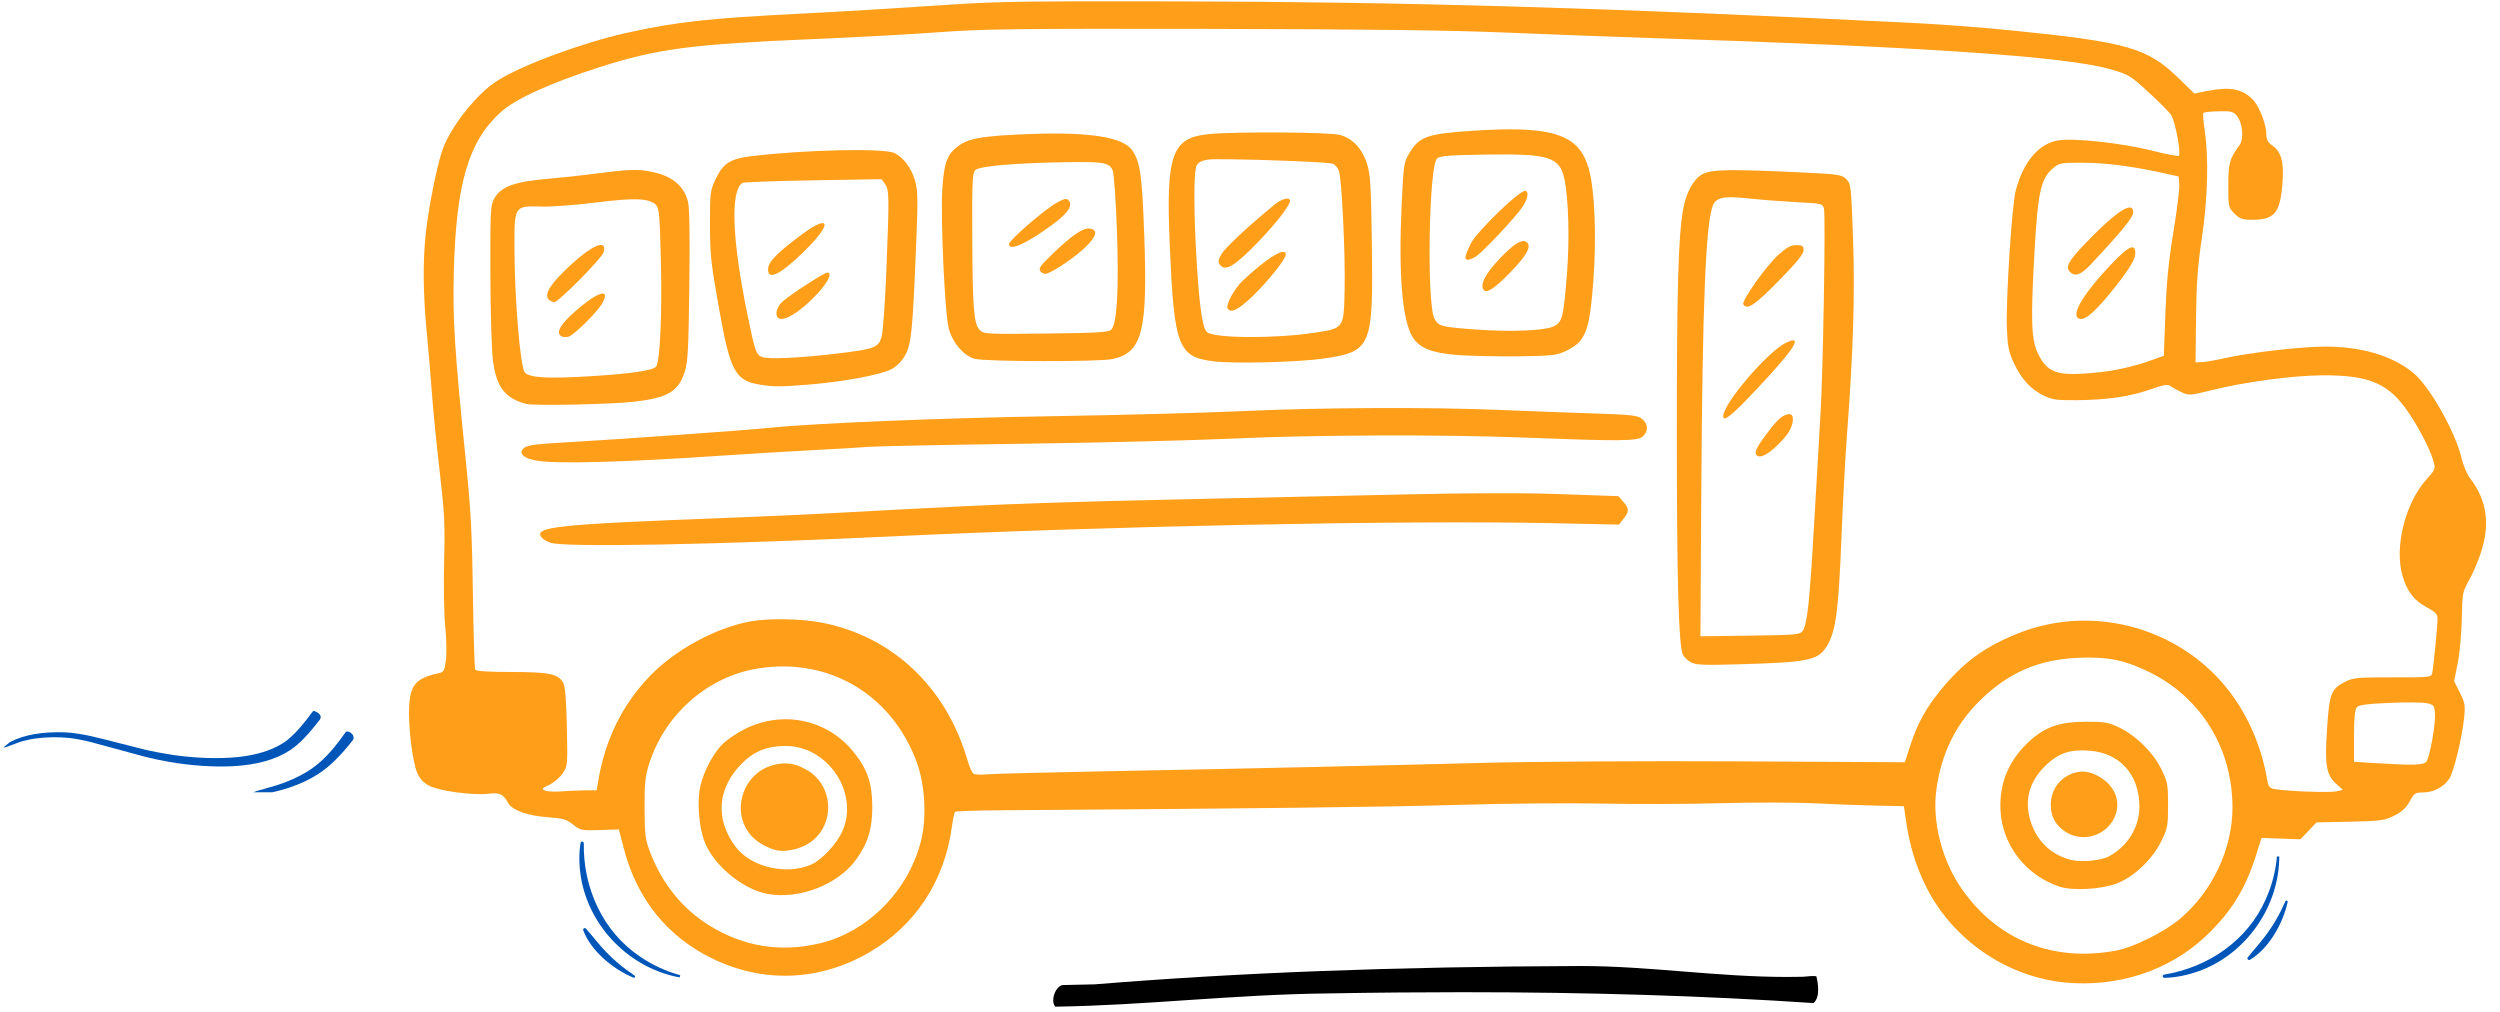 <svg xmlns="http://www.w3.org/2000/svg" xmlns:xlink="http://www.w3.org/1999/xlink" width="368" zoomAndPan="magnify" viewBox="0 0 276 111.75" height="149" preserveAspectRatio="xMidYMid meet" version="1.2"><defs><clipPath id="d9dcf07696"><path d="M 45.062 0 L 274.801 0 L 274.801 109 L 45.062 109 Z M 45.062 0 "/></clipPath><clipPath id="d4d139b483"><path d="M 63 92 L 76 92 L 76 108 L 63 108 Z M 63 92 "/></clipPath><clipPath id="eacd9bc676"><path d="M 60.93 105.715 L 64.184 92.645 L 77.98 96.078 L 74.727 109.148 Z M 60.93 105.715 "/></clipPath><clipPath id="0676b10aa2"><path d="M 60.93 105.715 L 64.184 92.645 L 77.98 96.078 L 74.727 109.148 Z M 60.93 105.715 "/></clipPath><clipPath id="72d981cefd"><path d="M 64 102 L 71 102 L 71 108 L 64 108 Z M 64 102 "/></clipPath><clipPath id="3407e9a4a9"><path d="M 60.93 105.715 L 64.184 92.645 L 77.98 96.078 L 74.727 109.148 Z M 60.93 105.715 "/></clipPath><clipPath id="e15692e09d"><path d="M 60.93 105.715 L 64.184 92.645 L 77.98 96.078 L 74.727 109.148 Z M 60.93 105.715 "/></clipPath><clipPath id="80e4c418d5"><path d="M 0.309 78.484 L 36 78.484 L 36 85 L 0.309 85 Z M 0.309 78.484 "/></clipPath><clipPath id="c8dd11ff84"><path d="M 27 80 L 39.223 80 L 39.223 87.465 L 27 87.465 Z M 27 80 "/></clipPath><clipPath id="9bd840639b"><path d="M 238 94 L 252 94 L 252 108 L 238 108 Z M 238 94 "/></clipPath><clipPath id="6994b86f44"><path d="M 251.965 108.832 L 238.523 107.938 L 239.469 93.75 L 252.91 94.648 Z M 251.965 108.832 "/></clipPath><clipPath id="30851fbd72"><path d="M 251.965 108.832 L 238.523 107.938 L 239.469 93.75 L 252.91 94.648 Z M 251.965 108.832 "/></clipPath><clipPath id="b0cfc861fe"><path d="M 248 99 L 253 99 L 253 106 L 248 106 Z M 248 99 "/></clipPath><clipPath id="da1b9f0a34"><path d="M 251.965 108.832 L 238.523 107.938 L 239.469 93.75 L 252.91 94.648 Z M 251.965 108.832 "/></clipPath><clipPath id="8fd04d212f"><path d="M 251.965 108.832 L 238.523 107.938 L 239.469 93.75 L 252.91 94.648 Z M 251.965 108.832 "/></clipPath><clipPath id="6c65f413a5"><path d="M 116 106.656 L 201 106.656 L 201 111.148 L 116 111.148 Z M 116 106.656 "/></clipPath></defs><g id="d9a4652f18"><g clip-rule="nonzero" clip-path="url(#d9dcf07696)"><path style=" stroke:none;fill-rule:nonzero;fill:#ff9e18;fill-opacity:1;" d="M 119.133 0.145 C 110.73 0.164 108.227 0.277 102.992 0.637 C 98.82 0.922 92.258 1.316 88.41 1.508 C 78.223 2.02 74.754 2.402 69.254 3.613 C 64.309 4.707 57.594 7.191 54.859 8.941 C 52.637 10.367 49.855 13.852 48.891 16.426 C 48.301 18.004 47.324 22.836 47.012 25.711 C 46.672 28.824 46.703 32.422 47.102 36.535 C 47.285 38.445 47.551 41.586 47.691 43.508 C 47.832 45.434 48.219 49.316 48.551 52.141 C 49.074 56.609 49.137 57.891 49.031 62.055 C 48.965 64.695 49.02 67.891 49.156 69.18 C 49.289 70.469 49.324 72.121 49.23 72.855 C 49.082 74.055 49.004 74.199 48.441 74.32 C 45.973 74.848 45.305 75.582 45.172 77.918 C 45.047 80.09 45.531 84.109 46.062 85.312 C 46.367 86.008 46.758 86.426 47.422 86.766 C 48.543 87.336 52.23 87.824 53.922 87.629 C 55.18 87.48 55.566 87.664 56.094 88.648 C 56.512 89.43 58.254 90.062 60.402 90.215 C 62.164 90.34 62.531 90.441 63.27 91.031 C 64.086 91.68 64.207 91.703 66.223 91.637 L 68.324 91.57 L 68.848 93.598 C 70.293 99.207 73.617 103.363 78.609 105.809 C 84.281 108.582 90.527 108.332 96.039 105.102 C 101.039 102.176 104.258 97.281 105.074 91.367 C 105.195 90.488 105.359 89.707 105.438 89.629 C 105.516 89.547 107.805 89.469 110.527 89.453 C 137.922 89.273 153.125 89.094 160.941 88.859 C 166.059 88.703 173.25 88.641 176.922 88.715 C 180.594 88.793 186.484 88.77 190.012 88.672 C 193.539 88.57 198.211 88.578 200.395 88.688 C 202.574 88.797 205.672 88.914 207.277 88.945 L 210.191 89.004 L 210.391 90.402 C 210.801 93.301 211.492 95.594 212.664 97.934 C 215.582 103.758 221.59 107.875 228.039 108.473 C 233.852 109.008 239.469 107.156 243.477 103.391 C 246.273 100.758 247.863 98.211 249.047 94.484 L 249.672 92.504 L 253.969 92.66 L 255.742 90.793 L 259.445 90.715 C 262.844 90.641 263.246 90.586 264.316 90.051 C 265.164 89.629 265.633 89.195 266.027 88.477 C 266.531 87.555 266.637 87.484 267.543 87.484 C 268.652 87.484 269.816 86.867 270.406 85.965 C 270.895 85.223 271.82 81.41 272.035 79.266 C 272.176 77.848 272.133 77.574 271.562 76.449 L 270.934 75.203 L 271.328 73.238 C 271.547 72.156 271.75 69.945 271.781 68.32 C 271.836 65.508 271.871 65.312 272.551 64.121 C 272.945 63.434 273.535 62.066 273.867 61.082 C 274.941 57.871 274.566 55.246 272.676 52.766 C 272.352 52.34 271.938 51.359 271.758 50.59 C 271.07 47.641 268.164 42.535 266.359 41.105 C 264.008 39.242 260.715 38.27 256.734 38.266 C 254.082 38.262 248.348 38.922 245.535 39.559 C 244.574 39.773 243.473 39.965 243.086 39.98 L 242.387 40.008 L 242.441 35.125 C 242.484 31.316 242.625 29.371 243.082 26.301 C 243.738 21.91 243.855 17.418 243.398 14.406 C 243.246 13.414 243.188 12.535 243.262 12.461 C 243.34 12.383 244.102 12.305 244.953 12.285 C 246.301 12.25 246.562 12.316 246.93 12.762 C 247.594 13.582 247.762 15.301 247.246 16.016 C 246.129 17.562 246.004 18.016 246.004 20.488 C 246.004 22.84 246.02 22.914 246.684 23.578 C 247.273 24.168 247.543 24.262 248.656 24.262 C 251.109 24.262 251.73 23.516 251.98 20.25 C 252.16 17.898 251.867 16.785 250.887 16.086 C 250.359 15.711 250.203 15.414 250.203 14.805 C 250.203 13.668 249.375 11.617 248.629 10.906 C 247.445 9.777 246.117 9.555 243.586 10.062 L 242.258 10.332 L 240.457 8.578 C 237.074 5.293 234.828 4.648 222.348 3.387 C 219.254 3.07 214.57 2.707 211.941 2.574 C 177.797 0.859 155.461 0.203 129.82 0.152 C 125.387 0.145 121.934 0.141 119.133 0.145 Z M 133.512 3.191 C 150.973 3.223 160.234 3.34 166.289 3.598 C 170.934 3.793 178.195 4.066 182.43 4.203 C 212.066 5.152 227.996 6.23 232.895 7.621 C 234.992 8.215 235.145 8.305 237.18 10.16 C 238.344 11.223 239.48 12.371 239.707 12.719 C 240.141 13.379 240.809 16.938 240.547 17.199 C 240.465 17.281 239.113 17.02 237.543 16.621 C 234.367 15.812 229.043 15.227 227.281 15.492 C 225.113 15.816 223.414 17.793 222.547 20.996 C 222.109 22.605 221.434 33.152 221.562 36.297 C 221.645 38.305 221.762 38.867 222.363 40.145 C 223.188 41.895 224.242 43.023 225.707 43.715 C 226.594 44.133 227.152 44.203 229.324 44.18 C 232.68 44.145 235.203 43.773 237.434 42.984 C 238.934 42.457 239.312 42.398 239.648 42.641 C 239.871 42.805 240.422 43.105 240.871 43.312 C 241.648 43.672 241.809 43.66 244.137 43.082 C 247.902 42.145 253.195 41.441 256.504 41.434 C 261.66 41.422 263.773 42.363 265.965 45.633 C 267.234 47.527 268.43 49.922 268.727 51.172 C 268.863 51.73 268.742 51.992 267.957 52.84 C 265.543 55.461 264.297 60.41 265.25 63.609 C 265.754 65.312 266.504 66.285 267.883 67.027 C 268.918 67.586 269.102 67.785 269.102 68.359 C 269.102 69.148 268.66 73.617 268.516 74.312 C 268.418 74.77 268.258 74.789 264.152 74.781 C 260.34 74.773 259.789 74.82 258.965 75.238 C 257.34 76.062 257.164 76.516 256.906 80.5 C 256.645 84.555 256.812 85.523 257.945 86.559 L 258.652 87.203 L 257.895 87.371 C 257.148 87.535 252.328 87.348 251.086 87.109 C 250.57 87.008 250.422 86.824 250.305 86.129 C 249.746 82.824 248.512 79.746 246.688 77.102 C 241.414 69.473 231.285 66.469 222.676 69.973 C 218.992 71.473 216.715 73.156 214.215 76.227 C 212.594 78.223 211.691 79.871 210.91 82.262 L 210.293 84.152 L 192.047 84.055 C 181.684 84 169.41 84.074 163.648 84.223 C 150.484 84.566 138.293 84.84 122.82 85.133 C 115.957 85.262 109.762 85.422 109.055 85.484 C 108.348 85.547 107.641 85.52 107.48 85.422 C 107.32 85.324 107.027 84.672 106.824 83.973 C 104.496 75.867 98.5 70.211 90.656 68.727 C 88.402 68.297 84.785 68.242 82.812 68.609 C 79.027 69.309 74.551 71.734 71.797 74.582 C 68.688 77.793 66.77 81.707 66.016 86.379 L 65.875 87.254 L 64.637 87.254 C 63.953 87.254 62.777 87.305 62.023 87.367 C 61.266 87.43 60.438 87.391 60.18 87.281 C 59.762 87.105 59.809 87.039 60.637 86.645 C 61.148 86.402 61.812 85.836 62.117 85.387 C 62.664 84.586 62.672 84.492 62.582 80.254 C 62.52 77.355 62.391 75.758 62.191 75.395 C 61.648 74.402 60.637 74.188 56.469 74.188 C 53.988 74.188 52.57 74.098 52.469 73.938 C 52.387 73.801 52.27 70.047 52.207 65.598 C 52.121 58.922 51.984 56.344 51.426 50.859 C 50.172 38.512 49.965 35.25 50.102 29.977 C 50.355 20.293 51.711 15.652 55.223 12.434 C 56.879 10.918 60.676 9.184 66.246 7.398 C 72.516 5.387 76.438 4.871 89.691 4.32 C 94.375 4.125 100.676 3.781 103.691 3.555 C 108.473 3.199 112.285 3.152 133.512 3.191 Z M 165.559 14.293 C 164.621 14.32 163.598 14.367 162.48 14.441 C 157.605 14.77 156.707 15.082 155.633 16.844 C 154.98 17.91 154.957 18.055 154.738 22.676 C 154.383 30.23 154.809 35.367 155.949 37.211 C 156.707 38.438 158.145 38.996 161.051 39.203 C 162.414 39.301 165.367 39.359 167.613 39.336 C 171.188 39.293 171.828 39.227 172.746 38.805 C 175.035 37.754 175.457 36.734 175.891 31.199 C 176.273 26.273 176.07 21.016 175.406 18.641 C 174.461 15.273 172.117 14.129 165.559 14.293 Z M 141.453 14.625 C 138.355 14.605 135.02 14.656 133.496 14.801 C 129.355 15.188 128.707 17.008 129.141 27.062 C 129.625 38.332 130.055 39.438 134.086 39.902 C 136.395 40.168 143.449 39.98 146.172 39.578 C 151.391 38.812 151.605 38.301 151.457 27.102 C 151.367 20.559 151.293 19.285 150.926 18.102 C 150.41 16.438 149.348 15.293 147.961 14.902 C 147.406 14.742 144.551 14.648 141.453 14.625 Z M 118.23 14.773 C 116.949 14.727 115.488 14.734 113.84 14.793 C 108.613 14.984 107.004 15.242 105.832 16.094 C 104.578 17 104.227 17.914 104.039 20.762 C 103.82 24.117 104.312 34.762 104.758 36.344 C 105.195 37.887 106.426 39.301 107.605 39.613 C 108.816 39.938 121.336 39.957 122.816 39.641 C 126.121 38.93 126.719 36.578 126.32 25.828 C 126.082 19.375 125.883 17.934 125.035 16.645 C 124.305 15.531 122.078 14.914 118.23 14.773 Z M 92.672 16.59 C 89.594 16.656 85.922 16.883 82.977 17.242 C 80.594 17.531 79.824 18.027 78.988 19.809 C 78.41 21.043 78.379 21.305 78.383 24.727 C 78.391 28.238 78.473 28.969 79.445 34.41 C 80.621 40.957 81.195 42.012 83.828 42.453 C 85.367 42.715 86.184 42.715 89.344 42.453 C 93.176 42.137 97.316 41.359 98.438 40.746 C 99.02 40.43 99.582 39.852 99.934 39.211 C 100.605 37.996 100.742 36.625 101.125 27.457 C 101.352 21.961 101.34 21.055 101.02 19.949 C 100.613 18.555 99.777 17.422 98.773 16.906 C 98.223 16.621 95.746 16.523 92.672 16.59 Z M 163.871 17.066 C 171.027 16.953 172.184 17.305 172.711 19.766 C 173.172 21.914 173.293 26.434 172.992 30.258 C 172.605 35.141 172.473 35.637 171.422 36.074 C 170.367 36.516 166.723 36.652 163.066 36.387 C 159.062 36.098 158.816 36.035 158.359 35.156 C 157.5 33.516 157.742 18.406 158.641 17.504 C 158.934 17.211 159.867 17.133 163.871 17.066 Z M 135.98 17.586 C 139.898 17.633 146.73 17.906 147.16 18.082 C 147.395 18.18 147.688 18.527 147.812 18.852 C 148.137 19.707 148.539 28.141 148.445 32.09 C 148.348 36.262 148.371 36.23 145.219 36.719 C 140.891 37.395 134.094 37.367 133.258 36.672 C 132.773 36.27 132.445 34.109 132.137 29.277 C 131.777 23.668 131.766 18.895 132.109 18.27 C 132.301 17.914 132.691 17.715 133.379 17.617 C 133.691 17.574 134.676 17.566 135.98 17.586 Z M 120.246 17.898 C 122.16 17.945 122.594 18.18 122.852 18.844 C 122.988 19.191 123.195 22.207 123.312 25.543 C 123.535 32.023 123.32 35.73 122.68 36.395 C 122.395 36.684 121.195 36.758 115.484 36.824 C 108.887 36.898 108.613 36.883 108.164 36.434 C 107.504 35.777 107.367 34.039 107.336 25.992 C 107.309 20.004 107.352 19.102 107.68 18.773 C 108.113 18.336 112.117 17.992 117.797 17.902 C 118.809 17.887 119.609 17.883 120.246 17.898 Z M 229.863 17.965 C 232.383 17.965 235.246 18.324 238.656 19.07 L 240.52 19.48 L 240.594 20.352 C 240.633 20.832 240.34 23.195 239.945 25.602 C 239.41 28.848 239.184 31.176 239.059 34.629 L 238.887 39.281 L 237.02 39.945 C 235.996 40.309 234.156 40.762 232.938 40.949 C 231.719 41.137 229.922 41.289 228.949 41.293 C 226.758 41.293 225.863 40.793 225.008 39.074 C 224.246 37.555 224.172 35.402 224.617 27.645 C 224.988 21.152 225.32 19.691 226.672 18.555 C 227.328 18 227.539 17.961 229.863 17.965 Z M 70.5 18.773 C 69.574 18.727 68.434 18.824 66.328 19.098 C 64.359 19.352 61.906 19.625 60.879 19.707 C 56.809 20.027 55.301 20.57 54.531 21.977 C 54.152 22.676 54.117 23.441 54.137 30.328 C 54.152 34.551 54.281 38.781 54.43 39.879 C 54.816 42.746 55.762 43.969 58.078 44.59 C 58.938 44.82 67.664 44.637 70.145 44.336 C 73.762 43.895 74.895 43.211 75.594 41.043 C 75.941 39.961 76.016 38.562 76.102 31.484 C 76.172 25.891 76.121 22.879 75.949 22.238 C 75.434 20.332 73.996 19.27 71.375 18.863 C 71.09 18.816 70.805 18.785 70.5 18.773 Z M 190.762 18.793 C 189.152 18.828 188.387 18.977 187.91 19.25 C 186.941 19.809 186.148 21.27 185.82 23.098 C 185.285 26.059 185.117 32.074 185.121 47.824 C 185.125 64.355 185.324 71.41 185.805 72.312 C 185.945 72.57 186.344 72.934 186.691 73.125 C 187.219 73.41 188.117 73.449 191.879 73.34 C 199.73 73.117 200.707 72.914 201.691 71.316 C 202.688 69.695 202.98 67.465 203.312 58.965 C 203.449 55.469 203.707 50.664 203.887 48.293 C 204.598 38.887 204.797 32.48 204.574 26.309 C 204.367 20.523 204.34 20.289 203.828 19.777 C 203.332 19.281 203.02 19.234 198.695 19.027 C 194.832 18.844 192.375 18.762 190.762 18.793 Z M 97.332 19.781 L 97.711 20.324 C 98.172 20.98 98.18 21.645 97.852 29.977 C 97.715 33.441 97.477 36.695 97.32 37.211 C 96.973 38.375 96.516 38.543 92.375 39.039 C 88.324 39.52 84.797 39.688 84.148 39.422 C 83.465 39.141 83.355 38.824 82.5 34.645 C 80.812 26.418 80.617 21.027 81.973 20.191 C 82.113 20.105 85.629 19.977 89.781 19.906 Z M 168.418 21.074 C 167.883 20.871 163.059 25.523 162.367 26.91 C 162.047 27.559 161.781 28.223 161.781 28.391 C 161.781 28.812 162.25 28.766 163.008 28.27 C 163.715 27.801 167.223 24.074 167.988 22.977 C 168.648 22.031 168.828 21.234 168.418 21.074 Z M 191.359 21.781 C 191.848 21.797 192.441 21.84 193.16 21.918 C 194.574 22.066 196.961 22.25 198.473 22.328 C 201.164 22.465 201.223 22.48 201.367 23.055 C 201.559 23.816 201.27 41.066 200.988 45.609 C 200.871 47.535 200.559 52.941 200.293 57.625 C 199.789 66.484 199.523 68.953 198.996 69.676 C 198.707 70.066 198.203 70.109 193.203 70.176 L 187.727 70.246 L 187.824 54.195 C 187.945 33.762 188.309 24.77 189.086 22.719 C 189.355 22.012 189.895 21.742 191.359 21.781 Z M 142.266 21.953 C 141.98 21.848 141.332 22.082 140.746 22.562 C 137.789 24.984 135.203 27.398 134.832 28.086 C 134.469 28.762 134.449 28.949 134.707 29.266 C 135.32 30 136.379 29.34 139.047 26.559 C 140.902 24.625 142.418 22.656 142.418 22.18 C 142.418 22.062 142.363 21.988 142.266 21.953 Z M 117.754 21.984 C 117.543 21.934 117.227 22.059 116.641 22.395 C 115.223 23.207 111.391 26.531 111.391 26.949 C 111.391 27.766 113.277 26.93 116.113 24.852 C 117.941 23.516 118.508 22.656 117.938 22.086 C 117.883 22.035 117.824 22 117.754 21.984 Z M 70.414 22.008 C 71.449 22.047 72.043 22.242 72.406 22.609 C 72.77 22.969 72.836 23.695 72.957 28.598 C 73.109 34.566 72.871 39.941 72.434 40.469 C 72.07 40.906 69.738 41.254 65.312 41.527 C 60.5 41.824 58.527 41.719 57.945 41.133 C 57.438 40.625 56.789 32.781 56.793 27.156 C 56.797 22.715 56.797 22.715 59.797 22.805 C 60.906 22.836 63.598 22.637 65.777 22.359 C 67.902 22.09 69.379 21.969 70.414 22.008 Z M 235.152 22.91 C 234.449 22.859 232.711 24.262 230.082 27.023 C 228.301 28.891 227.996 29.492 228.551 30.047 C 229.082 30.574 229.758 30.324 230.797 29.219 C 234.273 25.508 235.504 24 235.504 23.445 C 235.504 23.105 235.387 22.926 235.152 22.91 Z M 90.777 24.633 C 90.375 24.656 89.492 25.137 88.156 26.152 C 85.586 28.113 84.793 28.965 84.793 29.762 C 84.793 30.973 86.156 30.301 88.668 27.859 C 90.785 25.797 91.449 24.586 90.777 24.633 Z M 120.293 25.234 C 119.578 25.133 118.34 25.977 116.262 27.973 C 114.785 29.391 114.613 29.645 114.883 29.973 C 115.055 30.18 115.363 30.285 115.566 30.211 C 116.535 29.848 118.574 28.461 119.727 27.383 C 121.086 26.105 121.277 25.375 120.293 25.234 Z M 168.148 26.617 C 167.609 26.645 166.789 27.27 165.57 28.551 C 164.008 30.195 163.395 31.359 163.766 31.965 C 164.074 32.465 164.973 31.891 166.738 30.066 C 168.527 28.223 169.07 27.258 168.594 26.781 C 168.473 26.66 168.328 26.605 168.148 26.617 Z M 66.203 27.055 C 65.492 27.176 64.086 28.176 62.348 29.879 C 60.652 31.539 60.105 32.5 60.555 33.039 C 60.699 33.215 60.984 33.359 61.184 33.359 C 61.664 33.359 66.477 28.488 66.648 27.828 C 66.801 27.227 66.629 26.984 66.203 27.055 Z M 198.32 27.062 C 197.703 27.062 197.254 27.305 196.312 28.152 C 194.988 29.344 192.238 33.234 192.465 33.598 C 192.875 34.262 193.723 33.699 196.355 31.02 C 198.371 28.965 199.109 28.059 199.109 27.637 C 199.109 27.137 199.004 27.062 198.32 27.062 Z M 235.387 27.305 C 234.98 27.324 234.199 27.984 232.926 29.336 C 230.172 32.262 228.785 34.496 229.359 35.07 C 229.938 35.648 231.23 34.582 233.566 31.609 C 235.16 29.582 235.738 28.605 235.738 27.941 C 235.738 27.508 235.629 27.293 235.387 27.305 Z M 141.586 27.812 C 140.875 27.91 139.207 29.098 137.199 30.992 C 136.258 31.879 135.289 33.664 135.535 34.062 C 135.879 34.617 136.727 34.199 138.266 32.719 C 140.043 31 141.953 28.605 141.953 28.086 C 141.953 27.867 141.82 27.777 141.586 27.812 Z M 91.332 30.094 C 91.004 30.094 87.117 32.613 86.367 33.316 C 85.766 33.879 85.531 34.723 85.883 35.07 C 86.441 35.629 88.352 34.461 90.262 32.398 C 91.438 31.133 91.918 30.094 91.332 30.094 Z M 66.648 32.418 C 66.281 32.289 65.223 32.898 63.727 34.176 C 61.91 35.723 61.316 36.711 61.957 37.113 C 62.133 37.223 62.488 37.254 62.746 37.18 C 63.383 36.996 65.992 34.41 66.508 33.453 C 66.84 32.832 66.871 32.492 66.648 32.418 Z M 197.773 37.605 C 197.621 37.645 197.422 37.723 197.184 37.836 C 195.164 38.801 190.246 44.551 190.246 45.945 C 190.246 46.664 191.223 45.855 194.188 42.695 C 197.676 38.969 198.832 37.336 197.773 37.605 Z M 151.793 45.051 C 146.746 45.07 141.605 45.184 137.402 45.379 C 133.297 45.57 123.637 45.828 115.938 45.953 C 103.898 46.145 89.664 46.734 84.91 47.238 C 82.785 47.465 68.418 48.496 63.914 48.75 C 58.691 49.043 58.105 49.121 57.715 49.594 C 57.293 50.102 57.844 50.582 59.141 50.836 C 61.234 51.246 68.895 51.043 80.012 50.281 C 82.703 50.098 87.062 49.836 89.691 49.699 C 92.324 49.562 95.145 49.398 95.965 49.328 C 96.781 49.262 104.551 49.105 113.227 48.984 C 121.902 48.863 132.258 48.605 136.234 48.414 C 144.648 48.012 159.281 47.957 167.965 48.297 C 178.867 48.723 180.781 48.707 181.352 48.195 C 182.008 47.605 181.977 46.797 181.277 46.246 C 180.777 45.852 180.133 45.781 175.738 45.637 C 173.004 45.547 168.453 45.379 165.633 45.258 C 161.797 45.098 156.844 45.027 151.793 45.051 Z M 197.578 45.727 C 196.914 45.727 196.348 46.18 195.309 47.535 C 194.062 49.164 193.676 49.859 193.863 50.164 C 194.148 50.621 194.867 50.371 195.914 49.449 C 196.5 48.934 197.195 48.16 197.461 47.73 C 198.043 46.793 198.105 45.727 197.578 45.727 Z M 164.926 54.453 C 162.043 54.457 158.777 54.5 155.133 54.586 C 149.102 54.727 139.129 54.941 132.969 55.07 C 126.809 55.199 118.777 55.402 115.121 55.531 C 109.133 55.738 105.602 55.906 91.094 56.691 C 88.719 56.82 84.047 57.027 80.711 57.156 C 61.242 57.898 58.816 58.152 59.82 59.363 C 59.984 59.562 60.449 59.82 60.852 59.938 C 62.582 60.438 79.277 60.129 97.742 59.25 C 122.453 58.074 155.164 57.414 171.367 57.758 L 178.734 57.914 L 179.238 57.27 C 179.879 56.457 179.875 56.168 179.211 55.395 L 178.68 54.777 L 172.387 54.555 C 170.297 54.48 167.805 54.445 164.926 54.453 Z M 231.645 72.621 C 233.656 72.727 235.203 73.184 237.254 74.184 C 243.012 76.992 246.48 82.645 246.465 89.191 C 246.457 93.773 244.207 98.492 240.598 101.5 C 238.895 102.918 235.504 104.598 233.637 104.945 C 226.73 106.234 220.652 103.852 216.691 98.297 C 214.414 95.109 213.277 90.742 213.781 87.129 C 214.328 83.223 215.863 80.059 218.473 77.453 C 221.645 74.285 224.988 72.812 229.438 72.621 C 230.25 72.586 230.973 72.582 231.645 72.621 Z M 86.512 73.574 C 93.117 73.602 98.75 77.543 101.191 84.102 C 102.109 86.562 102.324 90.129 101.715 92.684 C 100.383 98.25 95.859 102.875 90.508 104.145 C 86.184 105.168 82.102 104.516 78.34 102.191 C 75.352 100.352 73.094 97.559 71.77 94.074 C 71.238 92.668 71.172 92.152 71.16 89.234 C 71.148 86.48 71.227 85.715 71.66 84.336 C 73.395 78.863 78.117 74.707 83.625 73.809 C 84.602 73.648 85.566 73.57 86.512 73.574 Z M 266.383 77.547 C 267.133 77.555 267.711 77.586 267.934 77.637 C 268.695 77.809 268.754 77.887 268.824 78.836 C 268.898 79.891 268.301 83.301 267.91 84.031 C 267.664 84.484 266.609 84.523 261.984 84.234 L 259.883 84.102 L 259.883 81.281 C 259.883 79.34 259.977 78.348 260.18 78.102 C 260.41 77.824 261.234 77.711 263.797 77.598 C 264.711 77.555 265.633 77.539 266.383 77.547 Z M 87.066 79.41 C 85.441 79.355 83.773 79.707 82.211 80.492 C 81.441 80.883 80.41 81.562 79.922 82.008 C 78.855 82.969 77.727 85.031 77.328 86.75 C 76.934 88.441 77.141 91.242 77.781 92.918 C 78.785 95.527 82 98.195 84.75 98.691 C 88.211 99.32 92.477 97.676 94.484 94.938 C 95.809 93.137 96.32 91.465 96.301 89.004 C 96.281 86.398 95.742 84.867 94.184 82.957 C 92.371 80.734 89.773 79.508 87.066 79.41 Z M 230.254 79.68 C 227.465 79.688 225.879 80.215 224.207 81.688 C 221.824 83.785 220.695 86.402 220.855 89.469 C 221.055 93.316 223.664 96.672 227.406 97.895 C 228.848 98.363 232.02 98.18 233.703 97.531 C 235.586 96.805 237.613 94.883 238.59 92.895 C 239.305 91.441 239.355 91.191 239.355 88.887 C 239.355 86.578 239.309 86.328 238.59 84.875 C 237.68 83.027 235.773 81.168 233.871 80.273 C 232.754 79.746 232.289 79.672 230.254 79.68 Z M 86.758 82.355 C 91.414 82.363 94.863 87.547 93.008 91.742 C 92.383 93.16 90.742 94.918 89.559 95.449 C 86.84 96.656 82.887 95.727 81.211 93.488 C 78.918 90.426 79.184 87.004 81.93 84.262 C 83.266 82.922 84.715 82.352 86.758 82.355 Z M 229.227 82.863 C 229.676 82.828 230.168 82.832 230.719 82.879 C 234.047 83.145 236.172 85.523 236.191 89.004 C 236.207 91.324 234.879 93.477 232.762 94.574 C 231.902 95.016 229.762 95.207 228.672 94.941 C 226.613 94.434 225.055 93.047 224.312 91.062 C 223.402 88.629 223.91 86.391 225.793 84.555 C 226.891 83.488 227.875 82.977 229.227 82.863 Z M 87.113 84.301 C 86.457 84.227 85.797 84.312 85.066 84.555 C 81.918 85.602 80.734 89.645 82.848 92.152 C 83.445 92.867 84.379 93.453 85.492 93.812 C 86.414 94.113 88.047 93.836 89.141 93.195 C 92.207 91.398 92.188 86.828 89.102 85.02 C 88.41 84.613 87.766 84.379 87.113 84.301 Z M 229.828 85.18 C 229.281 85.195 228.738 85.363 228.18 85.684 C 227.066 86.32 226.406 87.496 226.406 88.836 C 226.406 90.137 226.898 91.059 227.98 91.797 C 230.008 93.176 232.867 92.168 233.602 89.82 C 234.117 88.172 233.293 86.523 231.488 85.598 C 230.922 85.305 230.375 85.168 229.828 85.18 Z M 229.828 85.18 "/></g><g clip-rule="nonzero" clip-path="url(#d4d139b483)"><g clip-rule="nonzero" clip-path="url(#eacd9bc676)"><g clip-rule="nonzero" clip-path="url(#0676b10aa2)"><path style=" stroke:none;fill-rule:nonzero;fill:#0055b8;fill-opacity:1;" d="M 64.094 93.062 C 63.891 94.312 63.934 95.613 64.137 96.863 C 65.055 102.383 69.578 106.934 75.078 107.914 C 75.141 107.926 75.207 107.887 75.223 107.824 C 75.242 107.754 75.199 107.684 75.133 107.668 C 73.543 107.242 72.035 106.547 70.691 105.629 C 66.531 102.848 64.379 98.035 64.449 93.094 C 64.445 92.867 64.129 92.852 64.094 93.062 Z M 64.094 93.062 "/></g></g></g><g clip-rule="nonzero" clip-path="url(#72d981cefd)"><g clip-rule="nonzero" clip-path="url(#3407e9a4a9)"><g clip-rule="nonzero" clip-path="url(#e15692e09d)"><path style=" stroke:none;fill-rule:nonzero;fill:#0055b8;fill-opacity:1;" d="M 64.695 102.523 C 64.566 102.375 64.32 102.52 64.391 102.703 C 65.238 105 67.723 107.027 69.941 107.934 C 70.082 107.992 70.184 107.793 70.062 107.711 C 69.406 107.262 68.781 106.797 68.18 106.289 C 67.352 105.586 66.598 104.801 65.906 103.961 C 65.504 103.488 65.117 103.004 64.695 102.523 Z M 64.695 102.523 "/></g></g></g><g clip-rule="nonzero" clip-path="url(#80e4c418d5)"><path style=" stroke:none;fill-rule:nonzero;fill:#0055b8;fill-opacity:1;" d="M 34.676 78.484 L 34.66 78.484 C 34.605 78.488 34.562 78.508 34.527 78.547 C 33.738 79.613 33.082 80.41 32.562 80.934 C 31.992 81.508 31.504 81.906 31.102 82.125 C 29.84 82.887 28.23 83.371 26.273 83.578 C 24.109 83.789 21.715 83.715 19.09 83.348 C 17.965 83.168 16.984 82.984 16.156 82.801 L 11.387 81.59 C 10.734 81.426 10.273 81.316 10 81.258 C 9.023 81.047 8.121 80.91 7.301 80.855 C 4.699 80.754 2.625 81.113 1.086 81.938 L 0.375 82.523 C 0.504 82.516 0.656 82.48 0.828 82.422 C 1.867 82.023 2.445 81.82 2.559 81.809 C 3.098 81.668 3.535 81.578 3.871 81.535 C 5.129 81.367 6.375 81.344 7.613 81.469 C 8.25 81.539 8.988 81.672 9.832 81.871 L 15.988 83.539 C 16.918 83.77 17.812 83.961 18.668 84.113 C 21.152 84.531 23.473 84.691 25.629 84.594 C 28.301 84.461 30.438 83.867 32.039 82.812 C 32.969 82.211 34.066 81.078 35.336 79.414 C 35.527 79.039 35.309 78.73 34.676 78.484 "/></g><g clip-rule="nonzero" clip-path="url(#c8dd11ff84)"><path style=" stroke:none;fill-rule:nonzero;fill:#0055b8;fill-opacity:1;" d="M 38.34 80.754 L 38.32 80.754 C 38.254 80.758 38.199 80.785 38.156 80.832 C 37.371 81.949 36.676 82.812 36.066 83.434 C 35.496 84.023 34.918 84.516 34.332 84.914 C 33.574 85.434 32.641 85.91 31.531 86.352 C 31.098 86.512 30.781 86.621 30.582 86.684 L 28.465 87.293 L 27.594 87.586 L 27.355 87.691 L 27.137 87.723 C 27.363 87.785 27.641 87.809 27.961 87.789 C 29.238 87.684 30.57 87.406 31.961 86.949 C 33.238 86.512 34.328 85.988 35.227 85.383 C 36.41 84.609 37.652 83.387 38.949 81.715 C 39.066 81.602 39.074 81.422 38.969 81.168 C 38.957 81.129 38.879 81.039 38.73 80.906 C 38.598 80.805 38.469 80.754 38.34 80.754 "/></g><g clip-rule="nonzero" clip-path="url(#9bd840639b)"><g clip-rule="nonzero" clip-path="url(#6994b86f44)"><g clip-rule="nonzero" clip-path="url(#30851fbd72)"><path style=" stroke:none;fill-rule:nonzero;fill:#0055b8;fill-opacity:1;" d="M 238.953 107.953 C 240.215 107.93 241.488 107.656 242.684 107.238 C 247.953 105.363 251.637 100.105 251.633 94.52 C 251.633 94.453 251.582 94.398 251.516 94.391 C 251.445 94.387 251.383 94.438 251.379 94.508 C 251.238 96.148 250.824 97.754 250.156 99.238 C 248.152 103.828 243.797 106.793 238.918 107.598 C 238.699 107.641 238.734 107.953 238.953 107.953 Z M 238.953 107.953 "/></g></g></g><g clip-rule="nonzero" clip-path="url(#b0cfc861fe)"><g clip-rule="nonzero" clip-path="url(#da1b9f0a34)"><g clip-rule="nonzero" clip-path="url(#8fd04d212f)"><path style=" stroke:none;fill-rule:nonzero;fill:#0055b8;fill-opacity:1;" d="M 248.156 105.688 C 248.031 105.844 248.219 106.059 248.391 105.961 C 250.496 104.719 252.055 101.914 252.559 99.57 C 252.59 99.422 252.375 99.355 252.316 99.492 C 251.988 100.215 251.645 100.914 251.25 101.594 C 250.703 102.531 250.062 103.418 249.359 104.242 C 248.965 104.723 248.555 105.188 248.156 105.688 Z M 248.156 105.688 "/></g></g></g><g clip-rule="nonzero" clip-path="url(#6c65f413a5)"><path style=" stroke:none;fill-rule:nonzero;fill:#000000;fill-opacity:1;" d="M 116.5 111.137 C 116.164 110.73 116.289 110.117 116.34 109.926 C 116.492 109.344 116.926 108.742 117.391 108.742 C 117.391 108.742 117.504 108.746 117.508 108.746 C 118.09 108.742 118.668 108.727 119.23 108.707 L 119.27 108.707 C 119.797 108.691 120.324 108.676 120.852 108.672 C 120.883 108.672 120.918 108.668 120.953 108.664 C 136.988 107.363 153.949 106.723 174.336 106.648 L 174.535 106.648 C 178.277 106.648 182.105 106.953 185.805 107.25 C 189.562 107.551 193.445 107.855 197.301 107.855 C 197.879 107.855 198.457 107.852 199.016 107.836 C 199.039 107.836 199.062 107.832 199.086 107.832 C 199.207 107.824 199.328 107.812 199.449 107.801 C 199.715 107.777 199.953 107.754 200.172 107.754 C 200.309 107.754 200.43 107.766 200.527 107.785 C 200.719 108.566 200.969 110.098 200.211 110.738 C 188.07 109.93 175.387 109.539 161.449 109.539 C 156.777 109.539 151.836 109.582 146.754 109.672 C 141.445 109.723 136.164 110.074 131.059 110.414 C 126.293 110.738 121.367 111.066 116.5 111.137 Z M 116.5 111.137 "/></g></g></svg>